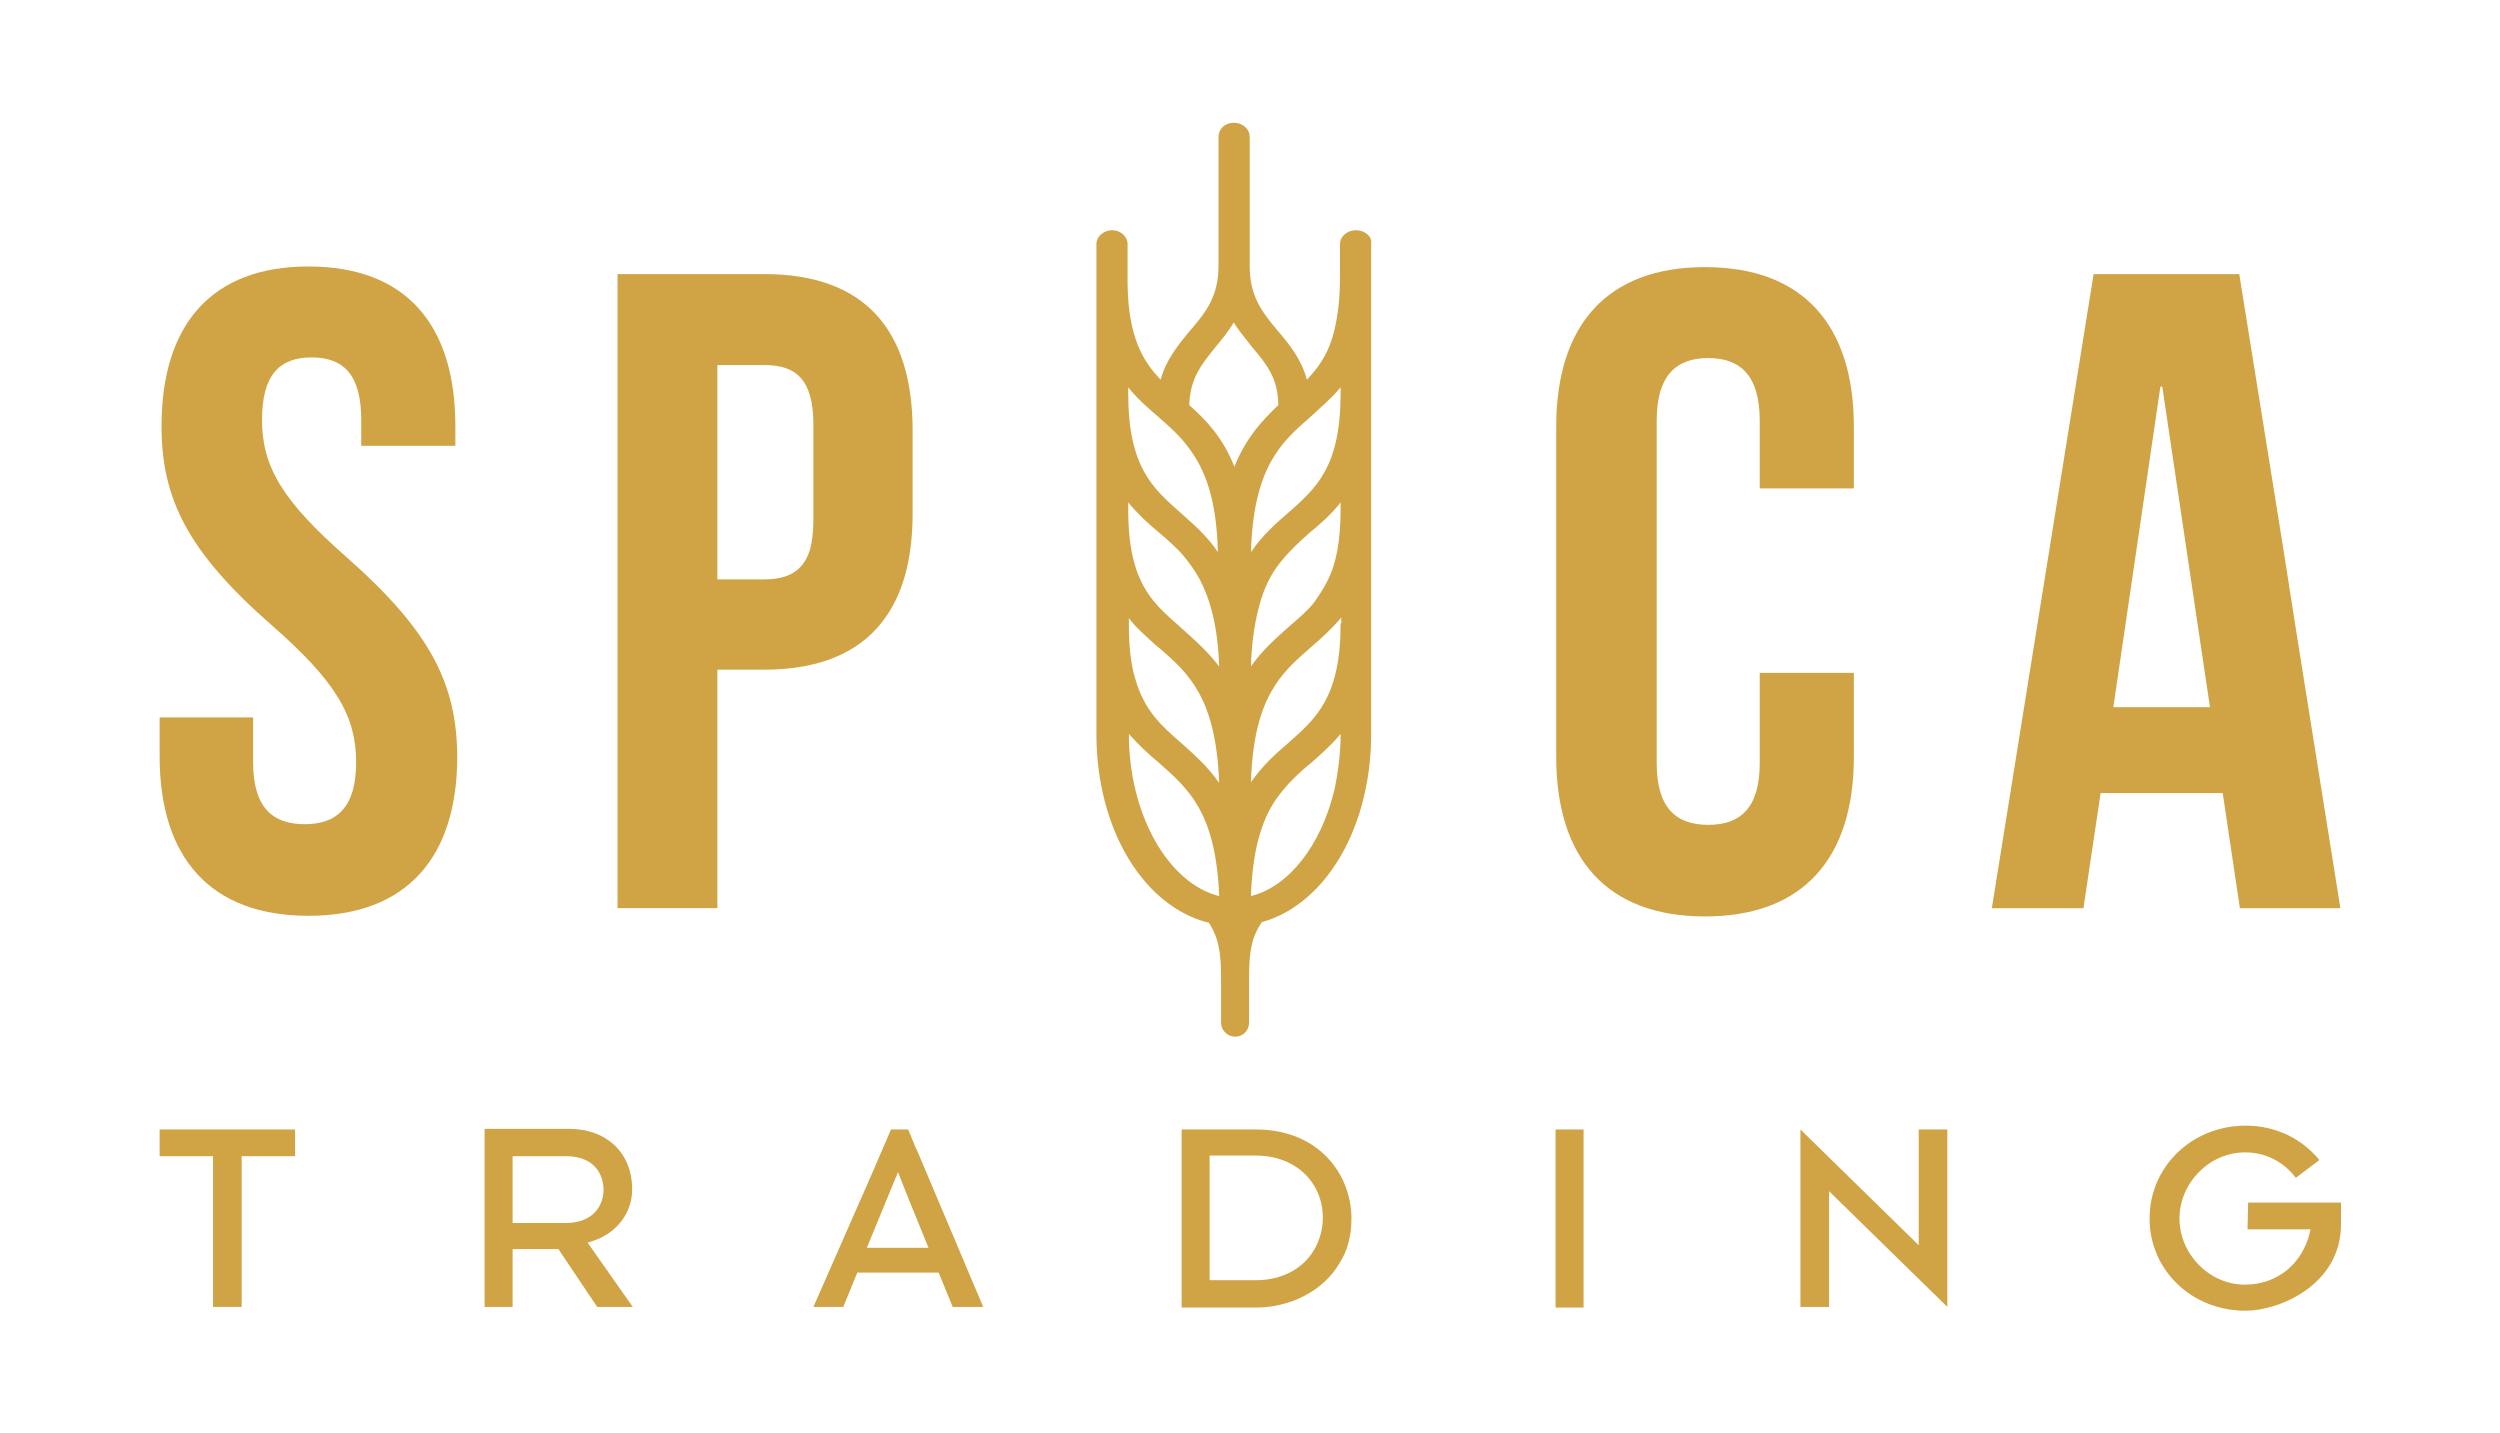 <svg enable-background="new 0 0 393.1 225.3" viewBox="0 0 393.1 225.3" xmlns="http://www.w3.org/2000/svg"><g fill="#d0a344"><path d="m54.6 87.7c-10.3-9-13.4-14.4-13.4-21.7 0-7.1 2.8-9.8 7.8-9.8s7.8 2.7 7.8 9.8v4.1h14.8v-3.1c0-16-7.8-25.1-23.1-25.1-15.2 0-23.1 9.1-23.1 25.1 0 11.4 4.1 19.7 17.2 31.2 10.3 9 13.4 14.4 13.4 21.7 0 7.1-3.1 9.7-8.1 9.7s-8.1-2.6-8.1-9.7v-7.1h-14.7v6.1c0 16 8 25.1 23.4 25.1s23.4-9.1 23.4-25.1c-.1-11.4-4.2-19.6-17.3-31.2z"/><path d="m120.2 43.1h-23.1v99.7h15.7v-37.5h7.4c9.1 0 15.6-3 19.3-8.6 2.7-4 4-9.4 4-16v-13c0-15.9-7.6-24.6-23.3-24.6zm0 48h-7.4v-33.7h7.4c5 0 7.7 2.3 7.7 9.4v15c0 1.8-.2 3.3-.5 4.5-1 3.5-3.5 4.8-7.2 4.8z"/><path d="m268.1 42c-15.4 0-23.4 9.1-23.4 25.1v51.9c0 16 8 25.1 23.4 25.1s23.4-9.1 23.4-25.1v-13.2h-14.8v14.2c0 7.1-3.1 9.7-8.1 9.7s-8.1-2.6-8.1-9.7v-53.9c0-7.1 3.1-9.8 8.1-9.8s8.1 2.7 8.1 9.8v10.7h14.8v-9.7c0-16-8-25.1-23.4-25.1z"/><path d="m361 98.9-2-12.8-6.9-43h-22.9l-16 99.7h14.4l2.7-18.1h19.2l2.7 18.1h15.8zm-28.7 12.3 7.4-50.4h.3l5.5 37 2 13.4z"/><path d="m213.2 36.2c-1.4 0-2.5 1-2.5 2.2v5.3c0 4-.5 7-1.2 9.4-.9 2.9-2.3 4.8-4 6.6-.9-3.3-2.8-5.6-4.6-7.7-2.4-2.9-4.4-5.3-4.4-10.2v-20.3c0-1.2-1.1-2.2-2.5-2.2s-2.4 1-2.4 2.2v20.3c0 4.8-2 7.3-4.4 10.1 0 0 0 0-.1.1-1.7 2.1-3.7 4.4-4.6 7.7-2.9-3-5.1-6.9-5.2-15.1 0-.3 0-.6 0-.9v-5.3c0-1.2-1.1-2.2-2.4-2.2-1.4 0-2.5 1-2.5 2.2v77c0 15.1 7.5 27.2 17.7 29.7 1.5 2.4 1.9 4.5 1.9 8.8v6.9c0 1.2 1 2.2 2.2 2.2 1.3 0 2.2-1 2.2-2.2v-6.9c0-4.4.4-6.5 2-8.9 7.9-2.2 14.1-10.2 16.3-20.8.6-2.8.9-5.8.9-8.9v-77c.2-1.1-1-2.1-2.4-2.1zm-31 29.4c1.7 1.5 3.3 2.9 4.7 4.8 2.5 3.3 4.4 7.9 4.6 16.4-1.5-2.2-3.2-3.8-4.9-5.3-.3-.3-.7-.6-1-.9-4.4-3.9-8.2-7.2-8.2-18.8v-.9c1.5 1.9 3.2 3.3 4.8 4.7zm-4.7 49.8c1.5 1.7 3.1 3.2 4.8 4.6 4.5 4 8.9 7.7 9.4 20.9-8-2-14.2-12.8-14.2-25.5zm8.2 1.4c-3.1-2.7-5.8-5.1-7.2-10.1-.7-2.3-1-5.1-1-8.6v-.9c1.3 1.7 2.9 3 4.4 4.4.1.1.3.2.4.3 4.6 4 8.9 7.8 9.4 21.2-1.9-2.7-4-4.5-6-6.3zm0-18.1c-.6-.6-1.3-1.1-1.9-1.7-2.3-2.1-4.4-4.5-5.5-8.7-.6-2.2-.9-4.9-.9-8.3v-1c1.5 1.8 3.1 3.3 4.8 4.7 1.4 1.2 2.7 2.3 3.9 3.7.9 1.1 1.8 2.3 2.6 3.8 1.6 3.1 2.8 7.3 3 13.6-1.9-2.5-4-4.3-6-6.1zm8.4-25.3c-1.8-4.6-4.5-7.4-7.1-9.7.1-4.2 2-6.5 4.1-9.1 1-1.2 2-2.4 2.9-3.9.9 1.5 2 2.7 2.9 3.9 2.2 2.6 4.1 4.9 4.1 9.1-2.4 2.3-5.1 5.1-6.9 9.7zm11.9-7.8c1.6-1.5 3.3-2.9 4.8-4.7v.9c0 11.6-3.8 14.9-8.2 18.8-2 1.7-4.1 3.6-5.9 6.2.4-13.3 4.7-17.2 9.3-21.2zm4.8 13.4v.9c0 5.2-.7 8.7-2 11.3-.7 1.4-1.5 2.6-2.3 3.7-1.2 1.4-2.5 2.5-3.9 3.7-2 1.8-4.1 3.6-5.9 6.2.1-4.1.7-7.4 1.4-9.9.8-2.9 2-5 3.4-6.7s2.9-3.1 4.5-4.5c1.6-1.3 3.3-2.8 4.8-4.7zm0 36.4c0 3.1-.4 6.1-1 8.9-2.1 8.6-7.1 15.1-13.1 16.6.3-8.8 2.3-13.4 5-16.6 1.3-1.6 2.8-3 4.4-4.3 1.6-1.4 3.3-2.9 4.7-4.6zm0-17.4c0 11.6-3.8 14.9-8.2 18.8-2 1.7-4.1 3.6-5.9 6.2.4-13.4 4.8-17.2 9.4-21.2 1.6-1.4 3.3-2.9 4.8-4.7v.9z"/><path d="m33.5 205.5h4.5v-23.7h8.4v-4.2h-21.3v4.2h8.4z"/><path d="m92.4 195.4.6-.2c3.9-1.2 6.4-4.4 6.4-8.2 0-5.7-4-9.5-9.9-9.5h-13.3v28h4.4v-9.1h7.2l6.1 9.1h5.6zm-11.8-3.1v-10.5h8.4c4.4 0 5.9 2.8 5.9 5.3 0 2.4-1.6 5.2-5.9 5.2z"/><path d="m144.2 180.9-.2-.4-1.2-2.9h-2.7l-3.1 7.2-9.1 20.7h4.7l2.2-5.4h12.8l2.2 5.4h4.8zm-7.9 15.3 4.9-11.9 1.7 4.3 3.1 7.6z"/><path d="m197.5 177.6h-11.7v28h11.7c5.1 0 10.5-2.4 13.2-7.1 1.2-1.9 1.8-4.2 1.8-6.9 0-7-5.2-14-15-14zm0 23.7h-7.3v-19.6h7.3c6.1 0 10.5 4.1 10.5 9.8 0 1.4-.3 2.7-.8 3.9-1.5 3.6-5.1 5.9-9.7 5.9z"/><path d="m244.6 177.6h4.4v28h-4.4z"/><path d="m283.1 205.5h4.5v-18.2l18.6 18.2v-27.9h-4.5v18.2l-18.6-18.2z"/><path d="m353.4 193.3h9.9l-.1.5c-1.2 5-5.2 8.2-10.2 8.2-5.6 0-10.3-4.8-10.3-10.4s4.7-10.4 10.3-10.4c3.2 0 6 1.4 8 4l3.7-2.8c-2.9-3.5-7-5.4-11.6-5.4-8.4 0-15.1 6.4-15.1 14.6 0 8.1 6.6 14.5 15.1 14.5 5.2 0 15-4 15-13.6v-3.4h-14.6z"/></g></svg>